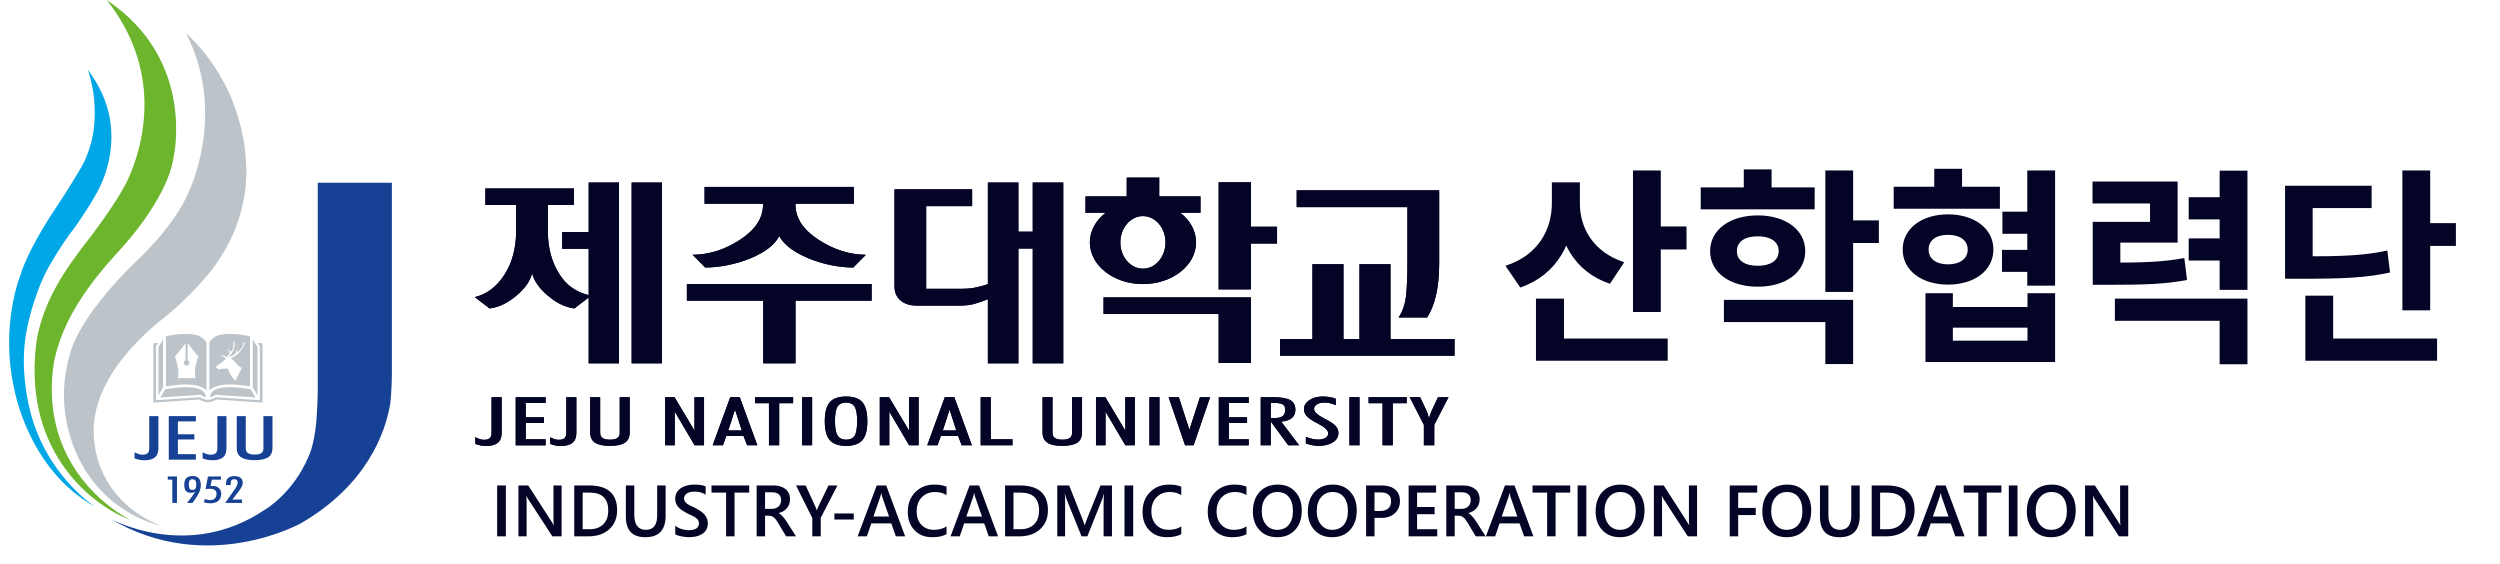 <svg width="275" height="62" viewBox="0 0 275 62" fill="none" xmlns="http://www.w3.org/2000/svg">
<path d="M119.881 26.663C119.881 29.193 122.497 31.248 125.722 31.248C128.951 31.248 131.566 29.193 131.566 26.663C131.566 25.389 130.906 24.231 129.829 23.402H132.056V21.607H127.516V19.539H123.938V21.607H119.403V23.402H121.619C120.551 24.231 119.881 25.389 119.881 26.663ZM125.722 23.77C127.094 23.77 128.204 25.066 128.204 26.663C128.204 28.261 127.094 29.557 125.722 29.557C124.353 29.557 123.239 28.261 123.239 26.663C123.239 25.066 124.353 23.77 125.722 23.77ZM120.558 48.982H121.607V45.277L123.791 48.982H124.831V43.691H123.781V47.364L121.588 43.691H120.558V48.982ZM103.506 47.944H105.389L105.783 48.982H106.909L104.976 43.691H103.927L101.996 48.982H103.123L103.506 47.944ZM104.454 45.059L105.194 47.352H103.708L104.454 45.059ZM99.047 33.04C99.486 33.422 100.082 33.616 100.833 33.616H105.591C106.238 33.616 106.787 33.547 107.245 33.411C107.696 33.276 108.099 33.142 108.665 32.917V39.967H112.023V27.34H113.601V39.967H116.959V20.081H113.601V25.483H112.023V20.081H108.665V31.253C108.383 31.366 107.731 31.546 107.294 31.63C106.857 31.722 106.333 31.767 105.723 31.767H101.881V22.673H106.935V20.827H98.394V31.505C98.392 32.141 98.609 32.654 99.047 33.04ZM137.599 26.788H140.475V24.939H137.599V20.048H134.051V31.837H137.599V26.788ZM64.923 43.691V47.565C64.923 48.08 65.099 48.454 65.446 48.691C65.795 48.924 66.341 49.044 67.094 49.044C67.847 49.044 68.398 48.924 68.747 48.691C69.096 48.454 69.266 48.079 69.266 47.565V43.691H68.169V47.623C68.169 47.878 68.082 48.066 67.908 48.186C67.733 48.306 67.462 48.366 67.099 48.366C66.731 48.366 66.461 48.306 66.287 48.186C66.109 48.066 66.019 47.877 66.019 47.623V43.691H64.923ZM114.68 43.691V47.565C114.68 48.08 114.853 48.454 115.201 48.691C115.55 48.924 116.101 49.044 116.849 49.044C117.605 49.044 118.154 48.924 118.501 48.691C118.849 48.454 119.023 48.079 119.023 47.565V43.691H117.925V47.623C117.925 47.878 117.837 48.066 117.664 48.186C117.49 48.306 117.221 48.366 116.856 48.366C116.489 48.366 116.219 48.306 116.043 48.186C115.865 48.066 115.776 47.877 115.776 47.623V43.691H114.68ZM158.182 43.691L157.489 45.17C157.427 45.304 157.372 45.438 157.327 45.574C157.278 45.714 157.239 45.856 157.196 46.012C157.155 45.837 157.104 45.676 157.053 45.53C157.007 45.383 156.955 45.262 156.91 45.166L156.217 43.691H155.064L156.625 46.729V48.982H157.77V46.729L159.34 43.691H158.182ZM107.874 43.691V48.982H111.372V48.317H108.985V43.691H107.874ZM160 37.308H152.953V29.063H149.541V37.308H147.783V29.063H144.368V37.308H140.806V39.134H160V37.308ZM154.817 28.775C154.817 30.264 154.772 31.491 154.675 32.449C154.578 33.409 154.302 34.233 153.848 34.922H156.978C157.394 34.301 157.718 33.491 157.957 32.499C158.188 31.506 158.31 30.343 158.31 29.013V20.939H142.636V22.788H154.817V28.775ZM140.009 43.691H138.679V48.982H139.786V46.398H139.812L141.71 48.982H142.902L140.933 46.375C141.452 46.334 141.841 46.203 142.103 45.986C142.362 45.766 142.493 45.46 142.493 45.07C142.493 44.573 142.3 44.221 141.925 44.008C141.54 43.796 140.903 43.691 140.009 43.691ZM141.086 45.784C140.899 45.919 140.578 45.987 140.124 45.987H139.786V44.318H140.091C140.584 44.318 140.922 44.372 141.101 44.48C141.281 44.589 141.37 44.785 141.37 45.069C141.37 45.411 141.274 45.65 141.086 45.784ZM153.205 48.982V44.354H154.736V43.691H150.547V44.354H152.08V48.982H153.205ZM145.804 48.165C145.604 48.292 145.334 48.354 144.995 48.354C144.8 48.354 144.59 48.33 144.368 48.279C144.147 48.229 143.905 48.155 143.643 48.053V48.779C143.893 48.868 144.136 48.934 144.374 48.977C144.611 49.019 144.849 49.044 145.073 49.044C145.706 49.044 146.22 48.913 146.624 48.651C147.024 48.387 147.226 48.053 147.226 47.65C147.226 47.359 147.127 47.103 146.932 46.878C146.739 46.653 146.406 46.418 145.934 46.175C145.895 46.157 145.836 46.127 145.759 46.087C144.948 45.672 144.546 45.313 144.546 45.006C144.546 44.786 144.653 44.611 144.86 44.48C145.069 44.346 145.354 44.28 145.7 44.28C145.899 44.28 146.103 44.304 146.307 44.353C146.514 44.401 146.724 44.472 146.934 44.57V43.855C146.7 43.774 146.47 43.713 146.233 43.672C145.993 43.636 145.747 43.617 145.494 43.617C144.913 43.617 144.42 43.748 144.03 44.018C143.635 44.283 143.437 44.614 143.437 45.014C143.437 45.291 143.531 45.538 143.73 45.758C143.926 45.981 144.269 46.222 144.759 46.479C144.801 46.505 144.869 46.538 144.959 46.587C145.723 46.988 146.105 47.344 146.105 47.658C146.104 47.867 146.006 48.039 145.804 48.165ZM148.436 43.691V48.982H149.544V43.691H148.436ZM85.71 48.982V44.354H87.242V43.691H83.055V44.354H84.585V48.982H85.71ZM137.36 44.33V43.692H134.066V48.983H137.36V48.318H135.175V46.529H137.177V45.901H135.175V44.33H137.36ZM127.541 43.691H126.435V48.982H127.541V43.691ZM129.673 43.691H128.548L130.357 48.982H131.296L133.109 43.691H131.993L130.832 47.282L129.673 43.691ZM137.599 32.713H121.389V34.538H134.051V39.93H137.599V32.713ZM55.494 30.206C54.647 31.535 53.56 32.363 52.227 32.681L53.855 33.93C54.872 33.804 55.861 33.326 56.821 32.51C57.785 31.695 58.353 30.869 58.531 30.037C58.726 30.869 59.294 31.695 60.25 32.51C61.202 33.326 62.182 33.803 63.176 33.93L64.755 32.724V39.966H68.088V20.081H64.755V25.517H61.841V27.366H64.755V32.465C63.473 32.13 62.407 31.514 61.548 30.184C60.694 28.854 60.261 27.261 60.261 25.402V22.553H63.127V20.73H53.391V22.553H56.773V25.402C56.773 27.277 56.347 28.876 55.494 30.206ZM73.168 43.691V48.982H74.222V45.277L76.404 48.982H77.444V43.691H76.392V47.364L74.198 43.691H73.168ZM53.462 49.056C54.045 49.056 54.479 48.937 54.761 48.703C55.041 48.468 55.182 48.105 55.182 47.615V43.69H54.071V47.634C54.071 47.889 54.004 48.079 53.874 48.199C53.742 48.318 53.537 48.379 53.258 48.379C53.104 48.379 52.948 48.353 52.789 48.307C52.633 48.259 52.462 48.189 52.284 48.088V48.82C52.471 48.9 52.662 48.959 52.856 48.997C53.053 49.037 53.255 49.056 53.462 49.056ZM72.814 20.081H69.481V39.966H72.814V20.081ZM60.019 44.33V43.692H56.728V48.983H60.019V48.318H57.834V46.529H59.835V45.901H57.834V44.33H60.019ZM81.422 26.362C79.75 27.458 78.005 28.014 76.184 28.027L77.573 29.427C79.08 29.427 80.934 29.087 82.554 28.415C84.171 27.742 85.227 26.927 85.716 25.966C86.224 26.913 87.288 27.723 88.906 28.404C90.522 29.084 92.371 29.427 93.858 29.427L95.248 28.027C93.444 28.014 91.705 27.458 90.022 26.362C88.344 25.267 87.504 23.986 87.504 22.532V22.41H93.934V20.561H77.5V22.41H83.931V22.532C83.931 23.987 83.094 25.267 81.422 26.362ZM94.86 48.415C95.227 47.998 95.407 47.303 95.407 46.335C95.407 45.361 95.227 44.664 94.86 44.243C94.495 43.826 93.9 43.617 93.072 43.617C92.239 43.617 91.642 43.826 91.276 44.248C90.91 44.67 90.725 45.368 90.725 46.335C90.725 47.303 90.91 47.998 91.276 48.415C91.642 48.833 92.239 49.045 93.072 49.045C93.9 49.045 94.495 48.834 94.86 48.415ZM92.131 47.904C91.944 47.597 91.846 47.068 91.846 46.32C91.846 45.564 91.941 45.035 92.126 44.733C92.312 44.431 92.626 44.28 93.072 44.28C93.51 44.28 93.822 44.431 94.01 44.73C94.191 45.029 94.285 45.558 94.285 46.319C94.285 47.1 94.195 47.633 94.013 47.926C93.832 48.22 93.525 48.365 93.082 48.365C92.64 48.365 92.321 48.212 92.131 47.904ZM100.004 48.982H101.048V43.691H99.995V47.364L97.8 43.691H96.774V48.982H97.823V45.277L100.004 48.982ZM78.394 48.982H79.521L79.902 47.944H81.783L82.181 48.982H83.307L81.374 43.691H80.328L78.394 48.982ZM81.595 47.352H80.108L80.853 45.059L81.595 47.352ZM88.223 43.691V48.982H89.333V43.691H88.223ZM83.955 39.966H87.504V33.074H95.879V31.249H75.555V33.074H83.955V39.966ZM62.979 48.703C63.263 48.468 63.401 48.105 63.401 47.615V43.69H62.293V47.634C62.293 47.889 62.226 48.079 62.095 48.199C61.965 48.318 61.758 48.379 61.48 48.379C61.328 48.379 61.17 48.353 61.011 48.307C60.853 48.259 60.682 48.189 60.504 48.088V48.82C60.694 48.9 60.885 48.959 61.078 48.997C61.271 49.037 61.475 49.056 61.683 49.056C62.269 49.056 62.7 48.937 62.979 48.703Z" fill="#040426"/>
<path d="M119.881 26.663C119.881 29.193 122.497 31.248 125.722 31.248C128.951 31.248 131.566 29.193 131.566 26.663C131.566 25.389 130.906 24.231 129.829 23.402H132.056V21.607H127.516V19.539H123.938V21.607H119.403V23.402H121.619C120.551 24.231 119.881 25.389 119.881 26.663ZM125.722 23.77C127.094 23.77 128.204 25.066 128.204 26.663C128.204 28.261 127.094 29.557 125.722 29.557C124.353 29.557 123.239 28.261 123.239 26.663C123.239 25.066 124.353 23.77 125.722 23.77ZM120.558 48.982H121.607V45.277L123.791 48.982H124.831V43.691H123.781V47.364L121.588 43.691H120.558V48.982ZM103.506 47.944H105.389L105.783 48.982H106.909L104.976 43.691H103.927L101.996 48.982H103.123L103.506 47.944ZM104.454 45.059L105.194 47.352H103.708L104.454 45.059ZM99.047 33.04C99.486 33.422 100.082 33.616 100.833 33.616H105.591C106.238 33.616 106.787 33.547 107.245 33.411C107.696 33.276 108.099 33.142 108.665 32.917V39.967H112.023V27.34H113.601V39.967H116.959V20.081H113.601V25.483H112.023V20.081H108.665V31.253C108.383 31.366 107.731 31.546 107.294 31.63C106.857 31.722 106.333 31.767 105.723 31.767H101.881V22.673H106.935V20.827H98.394V31.505C98.392 32.141 98.609 32.654 99.047 33.04ZM137.599 26.788H140.475V24.939H137.599V20.048H134.051V31.837H137.599V26.788ZM64.923 43.691V47.565C64.923 48.08 65.099 48.454 65.446 48.691C65.795 48.924 66.341 49.044 67.094 49.044C67.847 49.044 68.398 48.924 68.747 48.691C69.096 48.454 69.266 48.079 69.266 47.565V43.691H68.169V47.623C68.169 47.878 68.082 48.066 67.908 48.186C67.733 48.306 67.462 48.366 67.099 48.366C66.731 48.366 66.461 48.306 66.287 48.186C66.109 48.066 66.019 47.877 66.019 47.623V43.691H64.923ZM114.68 43.691V47.565C114.68 48.08 114.853 48.454 115.201 48.691C115.55 48.924 116.101 49.044 116.849 49.044C117.605 49.044 118.154 48.924 118.501 48.691C118.849 48.454 119.023 48.079 119.023 47.565V43.691H117.925V47.623C117.925 47.878 117.837 48.066 117.664 48.186C117.49 48.306 117.221 48.366 116.856 48.366C116.489 48.366 116.219 48.306 116.043 48.186C115.865 48.066 115.776 47.877 115.776 47.623V43.691H114.68ZM158.182 43.691L157.489 45.17C157.427 45.304 157.372 45.438 157.327 45.574C157.278 45.714 157.239 45.856 157.196 46.012C157.155 45.837 157.104 45.676 157.053 45.53C157.007 45.383 156.955 45.262 156.91 45.166L156.217 43.691H155.064L156.625 46.729V48.982H157.77V46.729L159.34 43.691H158.182ZM107.874 43.691V48.982H111.372V48.317H108.985V43.691H107.874ZM160 37.308H152.953V29.063H149.541V37.308H147.783V29.063H144.368V37.308H140.806V39.134H160V37.308ZM154.817 28.775C154.817 30.264 154.772 31.491 154.675 32.449C154.578 33.409 154.302 34.233 153.848 34.922H156.978C157.394 34.301 157.718 33.491 157.957 32.499C158.188 31.506 158.31 30.343 158.31 29.013V20.939H142.636V22.788H154.817V28.775ZM140.009 43.691H138.679V48.982H139.786V46.398H139.812L141.71 48.982H142.902L140.933 46.375C141.452 46.334 141.841 46.203 142.103 45.986C142.362 45.766 142.493 45.46 142.493 45.07C142.493 44.573 142.3 44.221 141.925 44.008C141.54 43.796 140.903 43.691 140.009 43.691ZM141.086 45.784C140.899 45.919 140.578 45.987 140.124 45.987H139.786V44.318H140.091C140.584 44.318 140.922 44.372 141.101 44.48C141.281 44.589 141.37 44.785 141.37 45.069C141.37 45.411 141.274 45.65 141.086 45.784ZM153.205 48.982V44.354H154.736V43.691H150.547V44.354H152.08V48.982H153.205ZM145.804 48.165C145.604 48.292 145.334 48.354 144.995 48.354C144.8 48.354 144.59 48.33 144.368 48.279C144.147 48.229 143.905 48.155 143.643 48.053V48.779C143.893 48.868 144.136 48.934 144.374 48.977C144.611 49.019 144.849 49.044 145.073 49.044C145.706 49.044 146.22 48.913 146.624 48.651C147.024 48.387 147.226 48.053 147.226 47.65C147.226 47.359 147.127 47.103 146.932 46.878C146.739 46.653 146.406 46.418 145.934 46.175C145.895 46.157 145.836 46.127 145.759 46.087C144.948 45.672 144.546 45.313 144.546 45.006C144.546 44.786 144.653 44.611 144.86 44.48C145.069 44.346 145.354 44.28 145.7 44.28C145.899 44.28 146.103 44.304 146.307 44.353C146.514 44.401 146.724 44.472 146.934 44.57V43.855C146.7 43.774 146.47 43.713 146.233 43.672C145.993 43.636 145.747 43.617 145.494 43.617C144.913 43.617 144.42 43.748 144.03 44.018C143.635 44.283 143.437 44.614 143.437 45.014C143.437 45.291 143.531 45.538 143.73 45.758C143.926 45.981 144.269 46.222 144.759 46.479C144.801 46.505 144.869 46.538 144.959 46.587C145.723 46.988 146.105 47.344 146.105 47.658C146.104 47.867 146.006 48.039 145.804 48.165ZM148.436 43.691V48.982H149.544V43.691H148.436ZM85.71 48.982V44.354H87.242V43.691H83.055V44.354H84.585V48.982H85.71ZM137.36 44.33V43.692H134.066V48.983H137.36V48.318H135.175V46.529H137.177V45.901H135.175V44.33H137.36ZM127.541 43.691H126.435V48.982H127.541V43.691ZM129.673 43.691H128.548L130.357 48.982H131.296L133.109 43.691H131.993L130.832 47.282L129.673 43.691ZM137.599 32.713H121.389V34.538H134.051V39.93H137.599V32.713ZM55.494 30.206C54.647 31.535 53.56 32.363 52.227 32.681L53.855 33.93C54.872 33.804 55.861 33.326 56.821 32.51C57.785 31.695 58.353 30.869 58.531 30.037C58.726 30.869 59.294 31.695 60.25 32.51C61.202 33.326 62.182 33.803 63.176 33.93L64.755 32.724V39.966H68.088V20.081H64.755V25.517H61.841V27.366H64.755V32.465C63.473 32.13 62.407 31.514 61.548 30.184C60.694 28.854 60.261 27.261 60.261 25.402V22.553H63.127V20.73H53.391V22.553H56.773V25.402C56.773 27.277 56.347 28.876 55.494 30.206ZM73.168 43.691V48.982H74.222V45.277L76.404 48.982H77.444V43.691H76.392V47.364L74.198 43.691H73.168ZM53.462 49.056C54.045 49.056 54.479 48.937 54.761 48.703C55.041 48.468 55.182 48.105 55.182 47.615V43.69H54.071V47.634C54.071 47.889 54.004 48.079 53.874 48.199C53.742 48.318 53.537 48.379 53.258 48.379C53.104 48.379 52.948 48.353 52.789 48.307C52.633 48.259 52.462 48.189 52.284 48.088V48.82C52.471 48.9 52.662 48.959 52.856 48.997C53.053 49.037 53.255 49.056 53.462 49.056ZM72.814 20.081H69.481V39.966H72.814V20.081ZM60.019 44.33V43.692H56.728V48.983H60.019V48.318H57.834V46.529H59.835V45.901H57.834V44.33H60.019ZM81.422 26.362C79.75 27.458 78.005 28.014 76.184 28.027L77.573 29.427C79.08 29.427 80.934 29.087 82.554 28.415C84.171 27.742 85.227 26.927 85.716 25.966C86.224 26.913 87.288 27.723 88.906 28.404C90.522 29.084 92.371 29.427 93.858 29.427L95.248 28.027C93.444 28.014 91.705 27.458 90.022 26.362C88.344 25.267 87.504 23.986 87.504 22.532V22.41H93.934V20.561H77.5V22.41H83.931V22.532C83.931 23.987 83.094 25.267 81.422 26.362ZM94.86 48.415C95.227 47.998 95.407 47.303 95.407 46.335C95.407 45.361 95.227 44.664 94.86 44.243C94.495 43.826 93.9 43.617 93.072 43.617C92.239 43.617 91.642 43.826 91.276 44.248C90.91 44.67 90.725 45.368 90.725 46.335C90.725 47.303 90.91 47.998 91.276 48.415C91.642 48.833 92.239 49.045 93.072 49.045C93.9 49.045 94.495 48.834 94.86 48.415ZM92.131 47.904C91.944 47.597 91.846 47.068 91.846 46.32C91.846 45.564 91.941 45.035 92.126 44.733C92.312 44.431 92.626 44.28 93.072 44.28C93.51 44.28 93.822 44.431 94.01 44.73C94.191 45.029 94.285 45.558 94.285 46.319C94.285 47.1 94.195 47.633 94.013 47.926C93.832 48.22 93.525 48.365 93.082 48.365C92.64 48.365 92.321 48.212 92.131 47.904ZM100.004 48.982H101.048V43.691H99.995V47.364L97.8 43.691H96.774V48.982H97.823V45.277L100.004 48.982ZM78.394 48.982H79.521L79.902 47.944H81.783L82.181 48.982H83.307L81.374 43.691H80.328L78.394 48.982ZM81.595 47.352H80.108L80.853 45.059L81.595 47.352ZM88.223 43.691V48.982H89.333V43.691H88.223ZM83.955 39.966H87.504V33.074H95.879V31.249H75.555V33.074H83.955V39.966ZM62.979 48.703C63.263 48.468 63.401 48.105 63.401 47.615V43.69H62.293V47.634C62.293 47.889 62.226 48.079 62.095 48.199C61.965 48.318 61.758 48.379 61.48 48.379C61.328 48.379 61.17 48.353 61.011 48.307C60.853 48.259 60.682 48.189 60.504 48.088V48.82C60.694 48.9 60.885 48.959 61.078 48.997C61.271 49.037 61.475 49.056 61.683 49.056C62.269 49.056 62.7 48.937 62.979 48.703Z" fill="#040426"/>
<path d="M14.264 19.312C13.06 22.182 9.232 26.981 9.232 26.981C7.245 29.601 4.892 32.89 4.063 37.234C2.31 49.259 9.769 55.455 14.343 57.2C10.739 55.289 4.413 49.798 5.927 39.875C6.669 36.187 8.638 32.397 13.109 27.579C13.109 27.579 18.383 22.068 19.096 17.281C19.096 17.281 21.605 6.577 11.727 0C16.691 6.188 16.787 13.341 14.264 19.312Z" fill="#6CB52D"/>
<path d="M20.748 21.136C19.187 24.88 15.098 28.632 15.098 28.632C8.641 34.873 7.811 38.575 7.811 38.575C6.327 43.053 7.044 47.953 9.387 51.734C11.54 55.147 14.712 57.122 17.866 57.884C15.467 57.054 10.729 54.229 10.323 48.032C10.049 44.314 12.128 39.606 18.14 34.867C18.14 34.867 21.038 32.635 23.523 29.401C25.125 27.182 26.434 24.571 26.923 21.248C26.923 21.248 27.745 17.033 25.813 11.733C24.868 9.041 22.928 5.866 20.456 3.652C25.032 12.497 20.748 21.136 20.748 21.136Z" fill="#BCC4CA"/>
<path d="M43.107 40.717V20.104H34.954V43.089C34.931 44.685 34.791 46.467 34.791 46.467C34.508 49.189 33.947 50.202 33.947 50.202C32.235 54.292 29.141 56.063 29.141 56.063C20.633 61.813 12.125 57.057 12.125 57.057C22.76 63.376 33.11 57.553 33.11 57.553C40.393 53.325 42.38 47.571 42.916 44.476C42.916 44.476 43.108 43.14 43.107 40.717Z" fill="#164194"/>
<path d="M10.471 55.752C10.471 55.752 5.688 52.732 3.622 46.305C3.622 46.305 1.951 41.358 2.929 36.354C2.929 36.354 3.585 32.575 5.386 29.308C5.386 29.308 6.677 26.998 8.228 25.006C8.228 25.006 9.64 23.068 10.629 21.241C10.629 21.241 14.871 14.457 9.651 7.674C9.651 7.674 11.773 13.174 9.002 18.298C9.002 18.298 7.699 20.536 6.283 22.658C6.283 22.658 3.171 27.17 2.261 30.233C2.261 30.233 -0.023 35.733 1.557 42.734C1.557 42.734 3.031 51.645 10.471 55.752Z" fill="#00A7E7"/>
<path d="M18.956 55.324V52.76H18.453V52.41H19.467V55.324H18.956Z" fill="#164194"/>
<path d="M21.588 53.301C21.588 53.099 21.556 52.951 21.488 52.858C21.42 52.763 21.311 52.717 21.165 52.717C21.026 52.717 20.923 52.763 20.86 52.856C20.799 52.948 20.766 53.099 20.766 53.306C20.766 53.522 20.797 53.672 20.86 53.759C20.921 53.844 21.028 53.886 21.176 53.886C21.32 53.886 21.427 53.841 21.493 53.747C21.557 53.655 21.588 53.506 21.588 53.301ZM21.497 54.065C21.427 54.116 21.354 54.152 21.279 54.175C21.203 54.2 21.121 54.211 21.034 54.211C20.764 54.211 20.569 54.143 20.448 54.005C20.328 53.867 20.269 53.641 20.269 53.321C20.269 52.995 20.344 52.754 20.491 52.597C20.639 52.443 20.869 52.364 21.184 52.364C21.488 52.364 21.713 52.448 21.864 52.611C22.013 52.776 22.088 53.023 22.088 53.356C22.088 53.619 22.027 53.892 21.902 54.173C21.776 54.454 21.534 54.838 21.171 55.323H20.576C20.835 54.998 21.032 54.745 21.161 54.563C21.291 54.383 21.404 54.218 21.497 54.065Z" fill="#164194"/>
<path d="M22.551 54.877C22.64 54.923 22.728 54.955 22.814 54.977C22.906 55 22.996 55.011 23.09 55.011C23.332 55.011 23.515 54.95 23.634 54.831C23.755 54.713 23.816 54.536 23.816 54.299C23.816 54.121 23.753 53.986 23.63 53.898C23.505 53.809 23.32 53.764 23.075 53.764C22.976 53.764 22.892 53.766 22.82 53.774C22.747 53.781 22.677 53.791 22.609 53.803L22.877 52.409H24.3V52.766H23.307L23.148 53.477C23.202 53.47 23.249 53.465 23.293 53.461C23.337 53.458 23.376 53.457 23.408 53.457C23.686 53.457 23.91 53.536 24.078 53.691C24.247 53.847 24.332 54.055 24.332 54.313C24.332 54.644 24.23 54.901 24.023 55.086C23.817 55.27 23.531 55.363 23.162 55.363C23.029 55.363 22.9 55.352 22.776 55.329C22.651 55.306 22.53 55.272 22.411 55.225L22.551 54.877Z" fill="#164194"/>
<path d="M24.769 55.324L25.854 53.778C25.948 53.641 26.021 53.515 26.07 53.401C26.119 53.287 26.14 53.183 26.14 53.091C26.14 52.962 26.11 52.867 26.05 52.803C25.989 52.741 25.894 52.71 25.766 52.71C25.626 52.71 25.524 52.752 25.464 52.833C25.404 52.916 25.374 53.055 25.374 53.254V53.355H24.864C24.859 53.336 24.858 53.318 24.858 53.299V53.208C24.858 52.93 24.935 52.721 25.093 52.581C25.25 52.44 25.484 52.371 25.795 52.371C26.077 52.371 26.298 52.435 26.461 52.562C26.621 52.69 26.703 52.867 26.703 53.091C26.703 53.223 26.671 53.359 26.608 53.499C26.546 53.641 26.439 53.807 26.291 54L25.556 54.952H26.619V55.322H24.769V55.324Z" fill="#164194"/>
<path d="M26.044 45.772V49.279C26.044 49.744 26.2 50.084 26.516 50.298C26.83 50.508 27.324 50.617 28.008 50.617C28.686 50.617 29.186 50.508 29.503 50.298C29.818 50.083 29.973 49.744 29.973 49.279V45.772H28.977V49.332C28.977 49.561 28.901 49.731 28.741 49.84C28.584 49.948 28.338 50.002 28.009 50.002C27.677 50.002 27.433 49.948 27.275 49.84C27.113 49.732 27.034 49.562 27.034 49.332V45.772H26.044Z" fill="#164194"/>
<path d="M15.867 50.627C16.396 50.627 16.788 50.52 17.042 50.309C17.297 50.096 17.423 49.768 17.423 49.324V45.772H16.417V49.342C16.417 49.575 16.357 49.744 16.24 49.854C16.122 49.961 15.937 50.017 15.682 50.017C15.543 50.017 15.399 49.993 15.258 49.952C15.116 49.91 14.962 49.843 14.8 49.753V50.416C14.97 50.489 15.143 50.541 15.32 50.576C15.498 50.61 15.681 50.627 15.867 50.627Z" fill="#164194"/>
<path d="M21.546 46.352V45.772H18.565V50.562H21.546V49.959H19.568V48.341H21.379V47.772H19.568V46.352H21.546Z" fill="#164194"/>
<path d="M24.532 50.308C24.788 50.095 24.912 49.767 24.912 49.323V45.771H23.91V49.341C23.91 49.574 23.849 49.743 23.731 49.853C23.614 49.96 23.428 50.017 23.173 50.017C23.034 50.017 22.893 49.992 22.748 49.951C22.605 49.909 22.45 49.842 22.29 49.752V50.415C22.464 50.488 22.637 50.541 22.811 50.575C22.985 50.611 23.169 50.627 23.359 50.627C23.888 50.627 24.279 50.521 24.532 50.308Z" fill="#164194"/>
<path d="M22.951 44.231C23.477 44.187 23.819 43.941 23.819 43.941L28.878 44.293V37.755L28.349 37.724L28.584 38.094V44.017L23.719 43.703C23.497 43.857 23.213 43.968 22.872 43.983C22.531 43.968 22.248 43.857 22.024 43.703L17.162 44.017V38.094L17.394 37.724L16.866 37.755V44.293L21.924 43.941C21.924 43.941 22.265 44.187 22.791 44.231C22.793 44.231 22.904 44.237 22.951 44.231Z" fill="#BCC4CA"/>
<path d="M17.94 37.352C17.828 37.529 17.441 38.141 17.428 38.157C17.428 38.18 17.428 43.192 17.428 43.468C17.541 43.279 17.93 42.631 17.94 42.614C17.94 42.593 17.94 37.616 17.94 37.352Z" fill="#BCC4CA"/>
<path d="M22.082 43.424L22.096 43.438C22.212 43.561 22.412 43.649 22.672 43.707C22.606 43.325 22.418 43.04 22.105 42.869C21.769 42.685 21.23 42.592 20.504 42.592C20.169 42.592 19.811 42.612 19.405 42.652C19.011 42.692 18.595 42.751 18.172 42.827C18.154 42.855 17.705 43.607 17.637 43.721C17.787 43.71 22.082 43.424 22.082 43.424Z" fill="#BCC4CA"/>
<path d="M28.316 38.158C28.306 38.142 27.918 37.53 27.805 37.353C27.805 37.616 27.805 42.593 27.805 42.615C27.816 42.632 28.203 43.279 28.316 43.469C28.316 43.192 28.316 38.18 28.316 38.158Z" fill="#BCC4CA"/>
<path d="M23.64 42.868C23.326 43.039 23.139 43.324 23.072 43.706C23.332 43.648 23.533 43.56 23.648 43.437L23.662 43.423C23.662 43.423 27.959 43.709 28.108 43.718C28.039 43.604 27.59 42.853 27.572 42.824C27.149 42.748 26.733 42.689 26.338 42.649C25.933 42.609 25.573 42.589 25.24 42.589C24.515 42.591 23.975 42.684 23.64 42.868Z" fill="#BCC4CA"/>
<path d="M26.333 36.792C25.946 36.749 25.565 36.727 25.199 36.727L24.692 36.749L24.306 36.807C24.021 36.867 23.784 36.959 23.602 37.081L23.547 37.122L23.523 37.14C23.32 37.282 23.155 37.457 23.03 37.661V42.993C23.104 42.895 23.192 42.806 23.299 42.731C23.629 42.527 24.057 42.392 24.578 42.33C24.578 42.33 24.59 42.329 24.6 42.327L24.625 42.325C24.909 42.295 25.227 42.285 25.57 42.292L26.271 42.341C26.625 42.375 27.038 42.429 27.496 42.497V36.98C27.098 36.897 26.706 36.833 26.333 36.792ZM26.843 37.973C26.843 37.973 26.488 39.008 25.36 39.409C25.36 39.409 25.553 39.456 26.005 39.991C26.005 39.991 26.223 40.289 26.594 40.48C26.594 40.48 25.957 41.739 25.894 41.888C25.894 41.888 25.433 41.539 25.108 40.644C25.108 40.644 25.062 40.527 24.887 40.527C24.887 40.527 24.381 40.584 24.175 40.602C24.175 40.602 24.065 40.674 23.97 40.6L23.894 40.52C23.894 40.52 23.876 40.524 23.845 40.498C23.845 40.498 23.776 40.448 23.776 40.376C23.776 40.376 23.769 40.31 23.818 40.268C23.818 40.268 24.669 39.685 24.819 39.474C24.819 39.474 24.811 39.504 24.857 39.386C24.857 39.386 24.607 39.32 24.453 39.217C24.453 39.217 24.274 39.096 24.279 38.938L24.32 38.934C24.32 38.934 24.32 39.125 24.688 39.237C24.688 39.237 24.598 39.114 24.568 38.969C24.568 38.969 24.596 38.957 24.619 38.957C24.619 38.957 24.722 39.268 24.899 39.275C24.899 39.275 25.244 39.061 25.271 38.821C25.271 38.821 25.128 38.733 25.069 38.37L25.117 38.344C25.117 38.344 25.175 38.686 25.344 38.676C25.344 38.676 25.498 38.672 25.593 38.388C25.593 38.388 25.672 38.183 25.669 37.911C25.669 37.911 25.663 37.815 25.633 37.68L25.669 37.623C25.669 37.623 25.703 37.715 25.715 37.798C25.715 37.798 25.725 37.626 25.851 37.447L25.883 37.465C25.883 37.465 25.804 37.553 25.8 37.85C25.8 37.85 25.812 38.126 25.687 38.467C25.687 38.467 25.445 39.057 25.113 39.325C25.113 39.325 25.658 39.1 25.814 38.981C25.814 38.981 26.023 38.852 26.048 38.404H26.103C26.103 38.404 26.134 38.494 26.097 38.768C26.097 38.768 26.466 38.597 26.737 37.986C26.737 37.986 26.792 37.826 26.723 37.667L26.745 37.638C26.745 37.638 26.83 37.785 26.823 37.858C26.823 37.858 26.9 37.678 27.061 37.64L27.075 37.673C27.075 37.673 26.904 37.777 26.843 37.973Z" fill="#BCC4CA"/>
<path d="M22.22 37.14L22.199 37.123L22.143 37.082C21.961 36.961 21.725 36.868 21.441 36.808L21.052 36.75L20.549 36.728C20.18 36.728 19.799 36.75 19.415 36.793C19.039 36.834 18.647 36.897 18.249 36.98V42.497C18.708 42.429 19.121 42.375 19.474 42.341L20.177 42.292C20.518 42.285 20.836 42.294 21.117 42.325L21.145 42.327C21.145 42.327 21.156 42.328 21.171 42.33C21.687 42.392 22.116 42.527 22.447 42.733C22.553 42.807 22.642 42.897 22.715 42.993V37.661C22.591 37.458 22.425 37.282 22.22 37.14ZM21.515 41.591H19.546C19.846 40.75 19.241 39.226 19.241 39.226C19.654 38.761 20.178 38.074 20.41 37.766V39.613C20.297 39.658 20.215 39.771 20.215 39.901C20.215 40.074 20.354 40.214 20.525 40.214C20.698 40.214 20.835 40.074 20.835 39.901C20.835 39.771 20.755 39.658 20.64 39.613V37.75C20.863 38.049 21.4 38.752 21.82 39.226C21.82 39.226 21.215 40.749 21.515 41.591Z" fill="#BCC4CA"/>
<path d="M55.645 59H54.688V53.398H55.645V59ZM61.777 59H60.762L58.086 54.883C58.018 54.779 57.962 54.671 57.918 54.559H57.895C57.915 54.678 57.926 54.935 57.926 55.328V59H57.027V53.398H58.109L60.695 57.418C60.805 57.585 60.875 57.699 60.906 57.762H60.922C60.896 57.613 60.883 57.362 60.883 57.008V53.398H61.777V59ZM63.168 59V53.398H64.785C66.85 53.398 67.883 54.309 67.883 56.129C67.883 56.993 67.596 57.689 67.023 58.215C66.451 58.738 65.682 59 64.719 59H63.168ZM64.094 54.188V58.215H64.836C65.49 58.215 65.997 58.035 66.359 57.676C66.724 57.316 66.906 56.809 66.906 56.152C66.906 54.842 66.228 54.188 64.871 54.188H64.094ZM73.219 56.734C73.219 58.307 72.474 59.094 70.984 59.094C69.557 59.094 68.844 58.337 68.844 56.824V53.398H69.773V56.633C69.773 57.732 70.201 58.281 71.055 58.281C71.878 58.281 72.289 57.751 72.289 56.691V53.398H73.219V56.734ZM74.277 58.777V57.82C74.363 57.898 74.465 57.969 74.582 58.031C74.702 58.094 74.828 58.147 74.961 58.191C75.094 58.233 75.227 58.266 75.359 58.289C75.492 58.312 75.615 58.324 75.727 58.324C76.117 58.324 76.408 58.259 76.598 58.129C76.79 57.999 76.887 57.81 76.887 57.562C76.887 57.43 76.854 57.315 76.789 57.219C76.727 57.12 76.638 57.03 76.523 56.949C76.409 56.868 76.273 56.792 76.117 56.719C75.963 56.643 75.798 56.565 75.621 56.484C75.431 56.383 75.254 56.28 75.09 56.176C74.926 56.072 74.783 55.957 74.66 55.832C74.54 55.704 74.445 55.561 74.375 55.402C74.307 55.243 74.273 55.057 74.273 54.844C74.273 54.581 74.332 54.353 74.449 54.16C74.569 53.965 74.725 53.805 74.918 53.68C75.113 53.552 75.335 53.458 75.582 53.398C75.829 53.336 76.082 53.305 76.34 53.305C76.926 53.305 77.353 53.371 77.621 53.504V54.422C77.303 54.193 76.894 54.078 76.394 54.078C76.257 54.078 76.118 54.091 75.981 54.117C75.845 54.143 75.723 54.186 75.613 54.246C75.507 54.306 75.419 54.383 75.352 54.477C75.284 54.57 75.25 54.684 75.25 54.816C75.25 54.941 75.276 55.05 75.328 55.141C75.38 55.232 75.456 55.315 75.555 55.391C75.656 55.466 75.779 55.54 75.922 55.613C76.068 55.684 76.236 55.76 76.426 55.844C76.621 55.945 76.805 56.052 76.977 56.164C77.151 56.276 77.303 56.4 77.434 56.535C77.566 56.671 77.671 56.822 77.746 56.988C77.824 57.152 77.863 57.34 77.863 57.551C77.863 57.835 77.806 58.074 77.691 58.27C77.577 58.465 77.422 58.624 77.227 58.746C77.034 58.868 76.811 58.957 76.559 59.012C76.306 59.066 76.039 59.094 75.758 59.094C75.664 59.094 75.548 59.086 75.41 59.07C75.275 59.057 75.135 59.036 74.992 59.008C74.849 58.982 74.713 58.949 74.586 58.91C74.458 58.871 74.356 58.827 74.277 58.777ZM82.41 54.188H80.801V59H79.871V54.188H78.266V53.398H82.41V54.188ZM87.559 59H86.473L85.578 57.5C85.497 57.362 85.418 57.245 85.34 57.148C85.264 57.05 85.186 56.969 85.106 56.906C85.027 56.844 84.941 56.798 84.848 56.77C84.754 56.741 84.648 56.727 84.531 56.727H84.156V59H83.231V53.398H85.074C85.337 53.398 85.579 53.43 85.801 53.492C86.022 53.555 86.215 53.65 86.379 53.777C86.543 53.902 86.671 54.06 86.762 54.25C86.856 54.438 86.902 54.658 86.902 54.91C86.902 55.108 86.872 55.29 86.812 55.457C86.755 55.621 86.672 55.768 86.562 55.898C86.456 56.026 86.326 56.135 86.172 56.227C86.021 56.318 85.85 56.388 85.66 56.438V56.453C85.762 56.51 85.85 56.574 85.926 56.645C86.001 56.712 86.073 56.783 86.141 56.855C86.208 56.928 86.275 57.012 86.34 57.105C86.408 57.197 86.482 57.303 86.562 57.426L87.559 59ZM84.156 54.152V55.973H84.93C85.073 55.973 85.204 55.95 85.324 55.906C85.447 55.862 85.552 55.798 85.641 55.715C85.729 55.632 85.798 55.53 85.848 55.41C85.897 55.29 85.922 55.156 85.922 55.008C85.922 54.74 85.837 54.53 85.668 54.379C85.499 54.228 85.255 54.152 84.938 54.152H84.156ZM92.117 53.398L90.281 56.965V59H89.352V56.984L87.562 53.398H88.621L89.723 55.801C89.736 55.829 89.775 55.938 89.84 56.125H89.852C89.875 56.042 89.918 55.934 89.981 55.801L91.133 53.398H92.117ZM93.914 57.148H91.781V56.48H93.914V57.148ZM99.566 59H98.547L98.043 57.574H95.84L95.356 59H94.34L96.438 53.398H97.484L99.566 59ZM97.797 56.816L97.019 54.582C96.996 54.509 96.971 54.392 96.945 54.23H96.93C96.906 54.379 96.88 54.496 96.852 54.582L96.082 56.816H97.797ZM104.121 58.766C103.699 58.984 103.174 59.094 102.547 59.094C101.734 59.094 101.083 58.837 100.594 58.324C100.104 57.811 99.859 57.138 99.859 56.305C99.859 55.409 100.134 54.685 100.684 54.133C101.236 53.581 101.932 53.305 102.773 53.305C103.315 53.305 103.764 53.382 104.121 53.535V54.457C103.743 54.233 103.327 54.121 102.871 54.121C102.264 54.121 101.772 54.315 101.395 54.703C101.02 55.091 100.832 55.609 100.832 56.258C100.832 56.875 101.008 57.367 101.359 57.734C101.711 58.099 102.173 58.281 102.746 58.281C103.275 58.281 103.733 58.156 104.121 57.906V58.766ZM109.785 59H108.766L108.262 57.574H106.059L105.574 59H104.559L106.656 53.398H107.703L109.785 59ZM108.016 56.816L107.238 54.582C107.215 54.509 107.19 54.392 107.164 54.23H107.148C107.125 54.379 107.099 54.496 107.07 54.582L106.301 56.816H108.016ZM110.559 59V53.398H112.176C114.241 53.398 115.273 54.309 115.273 56.129C115.273 56.993 114.987 57.689 114.414 58.215C113.841 58.738 113.073 59 112.109 59H110.559ZM111.484 54.188V58.215H112.227C112.88 58.215 113.388 58.035 113.75 57.676C114.115 57.316 114.297 56.809 114.297 56.152C114.297 54.842 113.618 54.188 112.262 54.188H111.484ZM122.316 59H121.395V55.375C121.395 55.078 121.413 54.715 121.449 54.285H121.434C121.376 54.53 121.326 54.706 121.281 54.812L119.609 59H118.969L117.293 54.844C117.246 54.721 117.197 54.535 117.145 54.285H117.129C117.15 54.509 117.16 54.875 117.16 55.383V59H116.301V53.398H117.609L119.082 57.129C119.194 57.415 119.267 57.629 119.301 57.77H119.32C119.417 57.475 119.495 57.257 119.555 57.113L121.055 53.398H122.316V59ZM124.652 59H123.695V53.398H124.652V59ZM129.941 58.766C129.52 58.984 128.995 59.094 128.367 59.094C127.555 59.094 126.904 58.837 126.414 58.324C125.924 57.811 125.68 57.138 125.68 56.305C125.68 55.409 125.954 54.685 126.504 54.133C127.056 53.581 127.753 53.305 128.594 53.305C129.135 53.305 129.585 53.382 129.941 53.535V54.457C129.564 54.233 129.147 54.121 128.691 54.121C128.085 54.121 127.592 54.315 127.215 54.703C126.84 55.091 126.652 55.609 126.652 56.258C126.652 56.875 126.828 57.367 127.18 57.734C127.531 58.099 127.993 58.281 128.566 58.281C129.095 58.281 129.553 58.156 129.941 57.906V58.766ZM137.113 58.766C136.691 58.984 136.167 59.094 135.539 59.094C134.727 59.094 134.076 58.837 133.586 58.324C133.096 57.811 132.852 57.138 132.852 56.305C132.852 55.409 133.126 54.685 133.676 54.133C134.228 53.581 134.924 53.305 135.766 53.305C136.307 53.305 136.757 53.382 137.113 53.535V54.457C136.736 54.233 136.319 54.121 135.863 54.121C135.257 54.121 134.764 54.315 134.387 54.703C134.012 55.091 133.824 55.609 133.824 56.258C133.824 56.875 134 57.367 134.352 57.734C134.703 58.099 135.165 58.281 135.738 58.281C136.267 58.281 136.725 58.156 137.113 57.906V58.766ZM140.484 59.094C139.677 59.094 139.03 58.832 138.543 58.309C138.059 57.785 137.816 57.104 137.816 56.266C137.816 55.365 138.064 54.646 138.559 54.109C139.053 53.573 139.725 53.305 140.574 53.305C141.361 53.305 141.993 53.565 142.473 54.086C142.954 54.607 143.195 55.288 143.195 56.129C143.195 57.043 142.949 57.766 142.457 58.297C141.965 58.828 141.307 59.094 140.484 59.094ZM140.527 54.121C140.014 54.121 139.596 54.312 139.273 54.695C138.953 55.078 138.793 55.582 138.793 56.207C138.793 56.829 138.949 57.331 139.262 57.711C139.574 58.091 139.983 58.281 140.488 58.281C141.025 58.281 141.448 58.1 141.758 57.738C142.068 57.376 142.223 56.87 142.223 56.219C142.223 55.55 142.072 55.033 141.77 54.668C141.47 54.303 141.056 54.121 140.527 54.121ZM146.531 59.094C145.724 59.094 145.077 58.832 144.59 58.309C144.105 57.785 143.863 57.104 143.863 56.266C143.863 55.365 144.111 54.646 144.605 54.109C145.1 53.573 145.772 53.305 146.621 53.305C147.408 53.305 148.04 53.565 148.52 54.086C149.001 54.607 149.242 55.288 149.242 56.129C149.242 57.043 148.996 57.766 148.504 58.297C148.012 58.828 147.354 59.094 146.531 59.094ZM146.574 54.121C146.061 54.121 145.643 54.312 145.32 54.695C145 55.078 144.84 55.582 144.84 56.207C144.84 56.829 144.996 57.331 145.309 57.711C145.621 58.091 146.03 58.281 146.535 58.281C147.072 58.281 147.495 58.1 147.805 57.738C148.115 57.376 148.27 56.87 148.27 56.219C148.27 55.55 148.118 55.033 147.816 54.668C147.517 54.303 147.103 54.121 146.574 54.121ZM151.195 56.969V59H150.27V53.398H151.969C152.612 53.398 153.111 53.548 153.465 53.848C153.819 54.147 153.996 54.569 153.996 55.113C153.996 55.658 153.811 56.103 153.441 56.449C153.072 56.796 152.572 56.969 151.941 56.969H151.195ZM151.195 54.164V56.211H151.797C152.195 56.211 152.499 56.118 152.707 55.934C152.915 55.749 153.02 55.488 153.02 55.152C153.02 54.493 152.637 54.164 151.871 54.164H151.195ZM158.094 59H154.949V53.398H157.969V54.188H155.879V55.773H157.805V56.559H155.879V58.215H158.094V59ZM163.418 59H162.332L161.438 57.5C161.357 57.362 161.277 57.245 161.199 57.148C161.124 57.05 161.046 56.969 160.965 56.906C160.887 56.844 160.801 56.798 160.707 56.77C160.613 56.741 160.508 56.727 160.391 56.727H160.016V59H159.09V53.398H160.934C161.197 53.398 161.439 53.43 161.66 53.492C161.882 53.555 162.074 53.65 162.238 53.777C162.402 53.902 162.53 54.06 162.621 54.25C162.715 54.438 162.762 54.658 162.762 54.91C162.762 55.108 162.732 55.29 162.672 55.457C162.615 55.621 162.531 55.768 162.422 55.898C162.315 56.026 162.185 56.135 162.031 56.227C161.88 56.318 161.71 56.388 161.52 56.438V56.453C161.621 56.51 161.71 56.574 161.785 56.645C161.861 56.712 161.932 56.783 162 56.855C162.068 56.928 162.134 57.012 162.199 57.105C162.267 57.197 162.341 57.303 162.422 57.426L163.418 59ZM160.016 54.152V55.973H160.789C160.932 55.973 161.064 55.95 161.184 55.906C161.306 55.862 161.411 55.798 161.5 55.715C161.589 55.632 161.658 55.53 161.707 55.41C161.757 55.29 161.781 55.156 161.781 55.008C161.781 54.74 161.697 54.53 161.527 54.379C161.358 54.228 161.115 54.152 160.797 54.152H160.016ZM168.676 59H167.656L167.152 57.574H164.949L164.465 59H163.449L165.547 53.398H166.594L168.676 59ZM166.906 56.816L166.129 54.582C166.105 54.509 166.081 54.392 166.055 54.23H166.039C166.016 54.379 165.99 54.496 165.961 54.582L165.191 56.816H166.906ZM172.723 54.188H171.113V59H170.184V54.188H168.578V53.398H172.723V54.188ZM174.496 59H173.539V53.398H174.496V59ZM178.188 59.094C177.38 59.094 176.733 58.832 176.246 58.309C175.762 57.785 175.52 57.104 175.52 56.266C175.52 55.365 175.767 54.646 176.262 54.109C176.757 53.573 177.428 53.305 178.277 53.305C179.064 53.305 179.697 53.565 180.176 54.086C180.658 54.607 180.898 55.288 180.898 56.129C180.898 57.043 180.652 57.766 180.16 58.297C179.668 58.828 179.01 59.094 178.188 59.094ZM178.23 54.121C177.717 54.121 177.299 54.312 176.977 54.695C176.656 55.078 176.496 55.582 176.496 56.207C176.496 56.829 176.652 57.331 176.965 57.711C177.277 58.091 177.686 58.281 178.191 58.281C178.728 58.281 179.151 58.1 179.461 57.738C179.771 57.376 179.926 56.87 179.926 56.219C179.926 55.55 179.775 55.033 179.473 54.668C179.173 54.303 178.759 54.121 178.23 54.121ZM186.676 59H185.66L182.984 54.883C182.917 54.779 182.861 54.671 182.816 54.559H182.793C182.814 54.678 182.824 54.935 182.824 55.328V59H181.926V53.398H183.008L185.594 57.418C185.703 57.585 185.773 57.699 185.805 57.762H185.82C185.794 57.613 185.781 57.362 185.781 57.008V53.398H186.676V59ZM193.293 54.188H191.199V55.871H193.129V56.656H191.199V59H190.27V53.398H193.293V54.188ZM196.523 59.094C195.716 59.094 195.069 58.832 194.582 58.309C194.098 57.785 193.855 57.104 193.855 56.266C193.855 55.365 194.103 54.646 194.598 54.109C195.092 53.573 195.764 53.305 196.613 53.305C197.4 53.305 198.033 53.565 198.512 54.086C198.993 54.607 199.234 55.288 199.234 56.129C199.234 57.043 198.988 57.766 198.496 58.297C198.004 58.828 197.346 59.094 196.523 59.094ZM196.566 54.121C196.053 54.121 195.635 54.312 195.312 54.695C194.992 55.078 194.832 55.582 194.832 56.207C194.832 56.829 194.988 57.331 195.301 57.711C195.613 58.091 196.022 58.281 196.527 58.281C197.064 58.281 197.487 58.1 197.797 57.738C198.107 57.376 198.262 56.87 198.262 56.219C198.262 55.55 198.111 55.033 197.809 54.668C197.509 54.303 197.095 54.121 196.566 54.121ZM204.57 56.734C204.57 58.307 203.826 59.094 202.336 59.094C200.909 59.094 200.195 58.337 200.195 56.824V53.398H201.125V56.633C201.125 57.732 201.552 58.281 202.406 58.281C203.229 58.281 203.641 57.751 203.641 56.691V53.398H204.57V56.734ZM205.887 59V53.398H207.504C209.569 53.398 210.602 54.309 210.602 56.129C210.602 56.993 210.315 57.689 209.742 58.215C209.169 58.738 208.401 59 207.438 59H205.887ZM206.812 54.188V58.215H207.555C208.208 58.215 208.716 58.035 209.078 57.676C209.443 57.316 209.625 56.809 209.625 56.152C209.625 54.842 208.947 54.188 207.59 54.188H206.812ZM216.105 59H215.086L214.582 57.574H212.379L211.895 59H210.879L212.977 53.398H214.023L216.105 59ZM214.336 56.816L213.559 54.582C213.535 54.509 213.51 54.392 213.484 54.23H213.469C213.445 54.379 213.419 54.496 213.391 54.582L212.621 56.816H214.336ZM220.152 54.188H218.543V59H217.613V54.188H216.008V53.398H220.152V54.188ZM221.926 59H220.969V53.398H221.926V59ZM225.617 59.094C224.81 59.094 224.163 58.832 223.676 58.309C223.191 57.785 222.949 57.104 222.949 56.266C222.949 55.365 223.197 54.646 223.691 54.109C224.186 53.573 224.858 53.305 225.707 53.305C226.493 53.305 227.126 53.565 227.605 54.086C228.087 54.607 228.328 55.288 228.328 56.129C228.328 57.043 228.082 57.766 227.59 58.297C227.098 58.828 226.44 59.094 225.617 59.094ZM225.66 54.121C225.147 54.121 224.729 54.312 224.406 54.695C224.086 55.078 223.926 55.582 223.926 56.207C223.926 56.829 224.082 57.331 224.395 57.711C224.707 58.091 225.116 58.281 225.621 58.281C226.158 58.281 226.581 58.1 226.891 57.738C227.201 57.376 227.355 56.87 227.355 56.219C227.355 55.55 227.204 55.033 226.902 54.668C226.603 54.303 226.189 54.121 225.66 54.121ZM234.105 59H233.09L230.414 54.883C230.346 54.779 230.29 54.671 230.246 54.559H230.223C230.243 54.678 230.254 54.935 230.254 55.328V59H229.355V53.398H230.438L233.023 57.418C233.133 57.585 233.203 57.699 233.234 57.762H233.25C233.224 57.613 233.211 57.362 233.211 57.008V53.398H234.105V59Z" fill="#040426"/>
<path d="M170.704 20.06H173.211V22.36C173.211 26.592 171.302 30.226 167.231 31.629L165.598 29.237C169.209 28.087 170.704 25.235 170.704 22.36V20.06ZM171.302 20.06H173.786V22.383C173.786 25.051 175.235 27.719 178.662 28.846L177.098 31.215C173.142 29.904 171.302 26.385 171.302 22.383V20.06ZM179.628 18.749H182.687V34.32H179.628V18.749ZM181.813 24.913H185.516V27.443H181.813V24.913ZM168.956 37.241H183.446V39.679H168.956V37.241ZM168.956 32.848H172.038V38.529H168.956V32.848ZM187.078 20.612H199.613V23.027H187.078V20.612ZM193.357 23.694C196.416 23.694 198.578 25.281 198.578 27.627C198.578 29.973 196.416 31.537 193.357 31.537C190.275 31.537 188.113 29.973 188.113 27.627C188.113 25.281 190.275 23.694 193.357 23.694ZM193.357 25.994C191.977 25.994 191.057 26.546 191.057 27.627C191.057 28.685 191.977 29.237 193.357 29.237C194.714 29.237 195.657 28.685 195.657 27.627C195.657 26.546 194.714 25.994 193.357 25.994ZM200.786 18.749H203.845V32.112H200.786V18.749ZM202.994 24.246H206.674V26.73H202.994V24.246ZM189.631 32.986H203.845V40.047H200.786V35.424H189.631V32.986ZM191.816 18.634H194.875V21.992H191.816V18.634ZM220.265 23.28H224.175V25.718H220.265V23.28ZM220.219 27.489H224.106V29.904H220.219V27.489ZM208.305 20.543H219.989V22.958H208.305V20.543ZM214.285 23.579C217.206 23.579 219.276 25.166 219.276 27.443C219.276 29.743 217.206 31.307 214.285 31.307C211.364 31.307 209.294 29.743 209.294 27.443C209.294 25.166 211.364 23.579 214.285 23.579ZM214.285 25.833C212.997 25.833 212.146 26.408 212.146 27.443C212.146 28.501 212.997 29.076 214.285 29.076C215.55 29.076 216.447 28.501 216.447 27.443C216.447 26.408 215.55 25.833 214.285 25.833ZM212.767 18.565H215.826V22.222H212.767V18.565ZM223.002 18.749H226.061V31.422H223.002V18.749ZM211.801 32.25H214.814V33.768H223.025V32.25H226.061V39.817H211.801V32.25ZM214.814 36.045V37.471H223.025V36.045H214.814ZM230.2 28.892H231.833C235.789 28.892 237.859 28.823 240.274 28.386L240.573 30.801C238.089 31.261 235.904 31.33 231.833 31.33H230.2V28.892ZM230.177 19.968H239.538V26.684H233.236V30.502H230.2V24.407H236.502V22.383H230.177V19.968ZM244.161 18.772H247.22V31.882H244.161V18.772ZM240.757 21.693H244.713V24.131H240.757V21.693ZM240.757 26.224H244.713V28.662H240.757V26.224ZM232.638 32.848H247.22V40.07H244.161V35.286H232.638V32.848ZM264.261 18.749H267.32V34.136H264.261V18.749ZM266.446 24.545H270.149V27.052H266.446V24.545ZM251.358 28.202H253.129C257.752 28.202 260.052 28.11 262.605 27.558L262.904 29.973C260.305 30.548 257.867 30.663 253.129 30.663H251.358V28.202ZM251.358 20.428H260.88V22.889H254.394V29.513H251.358V20.428ZM253.589 37.241H268.079V39.679H253.589V37.241ZM253.589 32.526H256.648V38.483H253.589V32.526Z" fill="#040426"/>
</svg>
